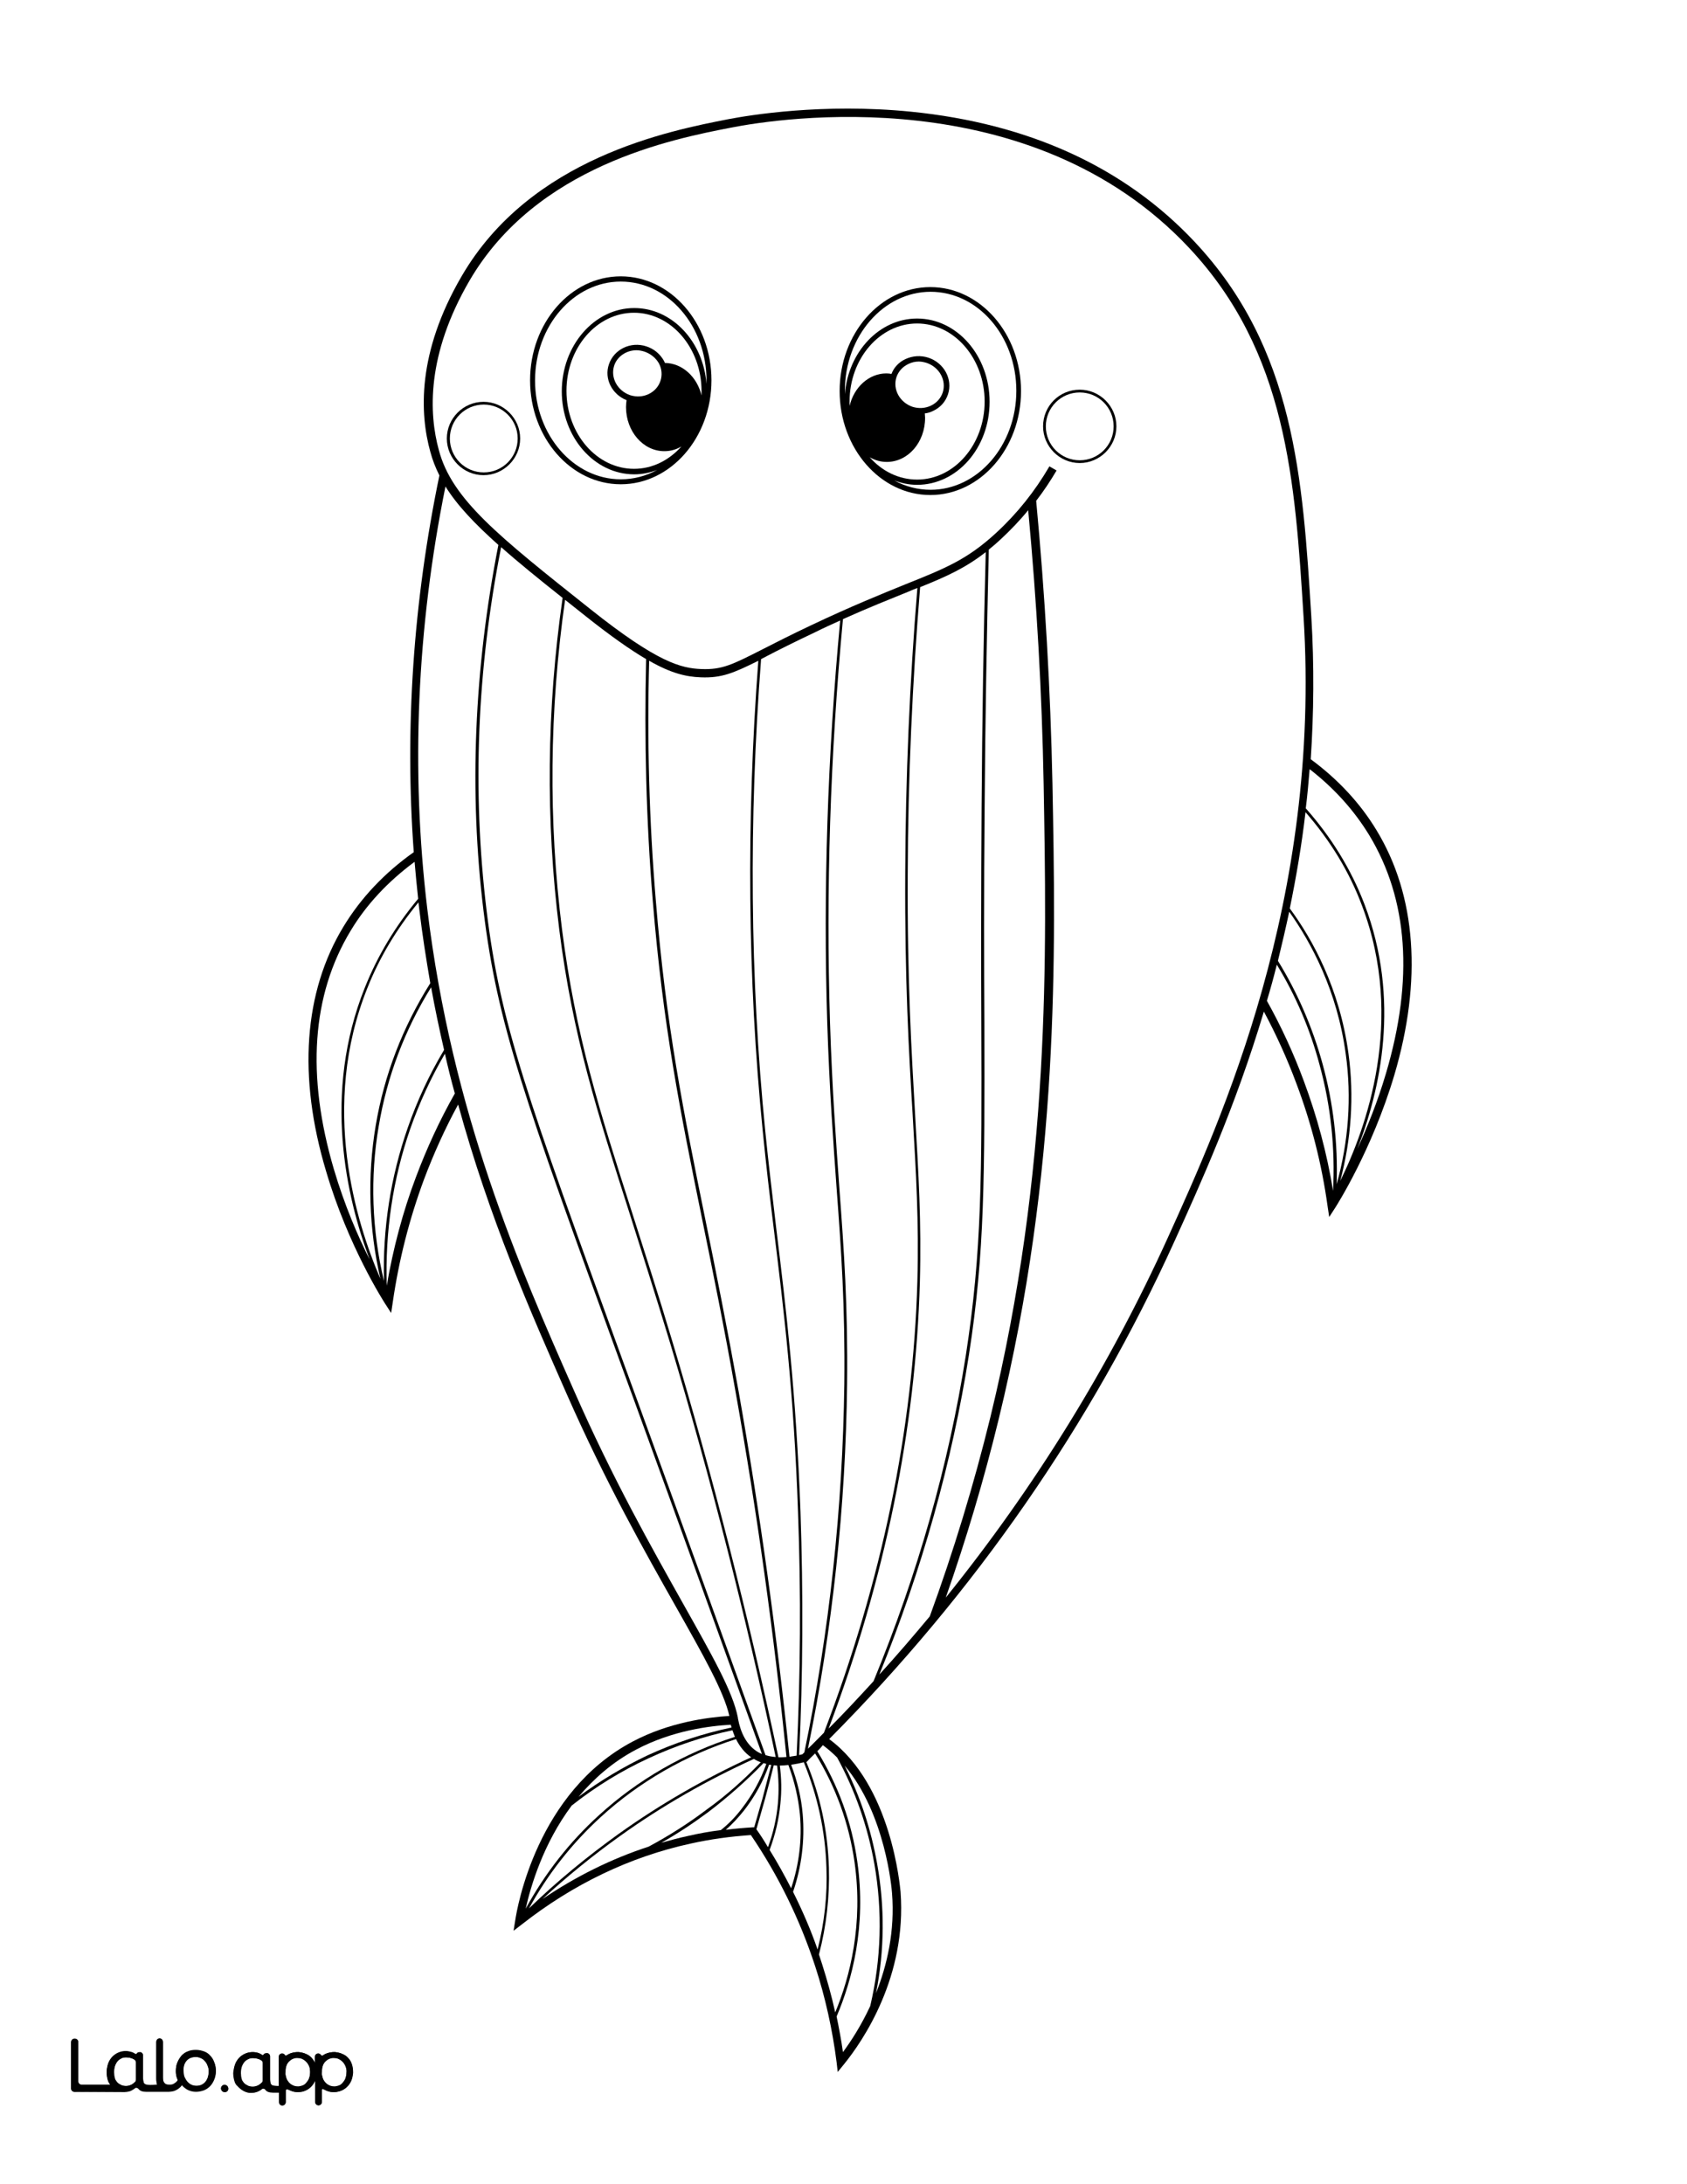 <?xml version="1.0" encoding="utf-8"?>
<!-- Generator: Adobe Illustrator 26.1.0, SVG Export Plug-In . SVG Version: 6.00 Build 0)  -->
<svg version="1.1"  id="Layer_1" data-name="Layer 1" xmlns="http://www.w3.org/2000/svg" xmlns:xlink="http://www.w3.org/1999/xlink" x="0px" y="0px"
	 viewBox="0 0 612 792" style="enable-background:new 0 0 612 792;" xml:space="preserve">
<rect x="0" y="0" width="612" height="792" fill="#808080" stroke="none"/>
<style type="text/css">
	.st0{fill:#FFFFFF;}
	.st1{fill:#010101;}
</style>
<g id="Black">
	<rect x="12.1" y="13" width="591.7" height="769.9"/>
</g>
<g id="Color">
	<path class="st0" d="M117.8,754.8c0.4,0.5,0.8,0.9,1.4,1.2c0.5,0.3,1.2,0.5,1.8,0.5c0.6,0.1,1.3-0.1,1.9-0.3s1-0.5,1.4-1
		s0.8-1,1-1.6c0.3-0.7,0.4-1.4,0.4-2.1c0.1-0.7,0-1.3-0.2-2c-0.2-0.6-0.5-1.2-0.9-1.7s-0.8-0.9-1.4-1.2c-0.2-0.1-0.4-0.2-0.6-0.3
		c-0.4-0.1-0.7-0.2-1.1-0.2c-0.8,0-1.5,0.1-2.1,0.3c-0.5,0.2-0.9,0.5-1.3,0.9c-0.8,0.9-1.3,2.1-1.4,3.6c0,0.7,0,1.4,0.2,2
		C117.1,753.7,117.4,754.3,117.8,754.8z"/>
	<path class="st0" d="M0,792h612V0H0V792z M124.6,336c6.3-10.4,14.9-19.5,25.5-27c-3.3-44.9-0.2-90.8,9.3-136.6
		c-1.4-2.8-2.5-5.6-3.3-8.6c-3.8-13.7-4.9-35.8,11.4-63.7c25-42.9,75.3-52.7,96.8-56.9c7.4-1.4,34.1-5.9,66.2-2.7
		c42.9,4.3,77.5,20.2,102.8,47.1c36.4,38.7,39.3,85.9,42.4,135.8c1.1,18,0.9,35.4-0.2,51.9c9.9,7.3,18,16,23.9,25.8
		c14.4,23.7,16.6,54.4,6.4,88.8c-8.1,27.2-20.9,47.2-21.4,48l-2.2,3.4l-0.6-4c-2.1-15.2-5.9-30.1-11.3-44.4
		c-3.3-8.9-7.3-17.7-11.8-26.1c-10.4,34.8-23.2,62.9-32.3,83c-30.3,66.8-72.5,127.6-125.4,180.8c22.7,16.7,25.7,53.7,25.9,55.4
		c2.3,30.7-13.6,54-20.6,62.6l-2.2,2.7l-0.4-3.5c-1.5-11.8-4.1-23.6-7.8-34.9c-5.5-16.8-13.3-32.8-23.3-47.5
		c-7.4,0.5-14.7,1.5-21.9,3.1c-22,4.8-42.6,14.7-61.2,29.3l-3,2.3l0.6-3.7c0.7-4.7,7.9-46.6,42.6-64.9c13.2-7,27.2-8.8,35.1-9.3
		c-2.1-9-9.4-21.9-19.4-39.6c-11.3-20-25.4-44.9-39.6-77.1c-13-29.5-28.1-63.7-39.4-105c-4.8,8.8-8.9,17.9-12.4,27.2
		c-5.3,14.3-9.1,29.2-11.3,44.4l-0.6,4l-2.2-3.4c-0.5-0.8-13.4-20.8-21.4-48C108,390.4,110.2,359.7,124.6,336z M85.2,748.7
		c0.3-0.9,0.8-1.7,1.4-2.4c1.3-1.4,3.1-2.2,5-2.2c0.8,0,1.6,0.2,2.3,0.4c0.4,0.2,0.8,0.3,1.1,0.6c0.2,0.1,0.5,0.1,0.6-0.1l0,0
		c0.3-0.6,1.3-0.5,1.4-0.5l0,0c0.5,0.1,0.9,0.6,0.9,1.1v7.9c0,0.7,0,1.8,0.4,2.3c0.1,0.1,0.1,0.1,0.2,0.2c0.4,0.4,1.6,0.4,2.6,0.4
		v-10.6c0-0.7,0.6-1.2,1.2-1.2l0,0c0.4,0,0.8,0.2,1,0.6c0.1,0.2,0.4,0.3,0.6,0.1c0.5-0.3,1-0.6,1.6-0.8c0.4-0.1,0.7-0.2,1.1-0.3
		c0,0,0,0,0.1,0c0.5-0.1,1.1-0.1,1.6-0.1c0.9,0.1,1.8,0.3,2.7,0.7c0.8,0.4,1.5,0.9,2.1,1.5c0.4,0.5,0.8,1.1,1.1,1.7v-2.2
		c0-0.7,0.6-1.2,1.2-1.2l0,0c0.4,0,0.8,0.2,1,0.6c0.2,0.2,0.5,0.3,0.7,0.1c0.5-0.3,1-0.6,1.6-0.8c0.4-0.1,0.7-0.2,1.1-0.3
		c0,0,0,0,0.1,0c0.5-0.1,1.1-0.1,1.6-0.1c0.9,0.1,1.8,0.3,2.7,0.7c0.8,0.4,1.5,0.9,2.1,1.5c0.6,0.7,1.1,1.5,1.3,2.3
		c0.3,0.9,0.4,1.9,0.4,3c-0.1,1.1-0.3,2.1-0.7,3c-0.7,1.7-2.1,3-3.9,3.6c-0.9,0.3-1.8,0.4-2.8,0.4c-0.9,0-1.8-0.3-2.6-0.7l-0.8-0.4
		c-0.2-0.1-0.5,0.1-0.5,0.3v4.4c0,0.7-0.6,1.2-1.2,1.2l0,0c-0.7,0-1.2-0.6-1.2-1.2v-7.6c0-0.1-0.1-0.1-0.1,0
		c-0.4,0.8-1.6,2.8-3.8,3.6c-1.2,0.4-2.3,0.4-2.8,0.4c-0.9,0-1.8-0.3-2.6-0.7l-0.7-0.3c-0.3-0.1-0.7,0.1-0.7,0.4v4.3
		c0,0.7-0.6,1.2-1.2,1.2l0,0c-0.7,0-1.2-0.6-1.2-1.2v-3.5H99c-1.3,0-2.3-0.3-2.8-1.1c-0.2-0.3-0.8-0.5-1.2-0.2
		c-0.2,0.1-0.3,0.2-0.4,0.3s-0.3,0.2-0.5,0.3c-0.4,0.2-0.9,0.4-1.4,0.6c-0.5,0.1-1,0.2-1.5,0.2c-0.3,0-0.5,0-0.6,0
		c-2.4-0.2-4-2-4.4-2.4c-0.1-0.1-0.1-0.2-0.2-0.2l0,0c-0.1-0.1-0.2-0.2-0.3-0.3c0-0.1-0.1-0.1-0.1-0.2c0,0,0-0.1-0.1-0.1
		c-0.2-0.3-0.3-0.6-0.4-0.9c-0.3-0.9-0.5-2-0.5-3.1C84.7,750.7,84.9,749.6,85.2,748.7z M81.7,756c0.5,0.1,1,0.5,1.1,1.1
		c0.2,0.9-0.6,1.7-1.5,1.5c-0.6-0.1-1-0.5-1.1-1.1C80.1,756.6,80.8,755.8,81.7,756z M25.8,740.4c0-0.7,0.6-1.2,1.2-1.2h0.2
		c0.7,0,1.2,0.6,1.2,1.2v14.3c0,0.7,0.6,1.2,1.2,1.2h10.5c-0.4-0.4-0.7-0.9-0.9-1.5c-0.3-0.9-0.5-2-0.5-3.1c0-1,0.2-2,0.5-3
		c0.3-0.9,0.8-1.7,1.4-2.4c1.3-1.4,3.1-2.2,5-2.2c0.8,0,1.6,0.2,2.3,0.4c0.4,0.2,0.8,0.3,1.1,0.6c0.2,0.1,0.5,0.1,0.6-0.1l0,0
		c0.3-0.6,1.3-0.5,1.4-0.5c0.5,0.1,0.9,0.6,0.9,1.1v7.9c0,0.7,0,1.8,0.4,2.3c0.1,0.1,0.1,0.1,0.2,0.2c0.7,0.6,3.3,0.4,4.2,0.3
		c0.1,0,0.2,0,0.4,0c0-0.1,0-0.1-0.1-0.1c-0.2-0.6-0.3-1.3-0.3-2.2v-13.3c0-0.7,0.6-1.2,1.2-1.2l0,0c0.7,0,1.2,0.6,1.2,1.2v13
		c0,1,0.2,1.6,0.6,2c0.4,0.5,1,0.6,1.8,0.6c0.3,0,0.7,0,1-0.1c0.9-0.3,1.8-1.1,2-1.6c0,0-0.2-0.5-0.3-0.8c-0.3-0.9-0.4-1.5-0.4-2.6
		c0-1.2,0.2-2.2,0.6-3.1c0.4-0.9,0.9-1.7,1.5-2.4c0.7-0.7,1.4-1.2,2.3-1.5c0.9-0.4,1.9-0.5,2.9-0.5s1.9,0.2,2.8,0.5s1.7,0.8,2.3,1.5
		c0.7,0.7,1.2,1.5,1.5,2.4c0.4,0.9,0.6,2,0.6,3.1s-0.2,2.2-0.6,3.1c-0.7,1.8-2,3.2-3.8,3.9c-0.9,0.4-1.9,0.5-2.8,0.5
		c-1,0-1.9-0.2-2.8-0.6c-0.7-0.3-1.9-1.2-2.3-1.8c-0.6,1-2.2,2-3.2,2.2c-0.5,0.1-1.1,0.2-1.6,0.2H53c-1.3,0-2.3-0.3-2.8-1.1
		c-0.2-0.3-0.8-0.5-1.2-0.2c-0.2,0.1-0.3,0.2-0.4,0.3c-0.1,0.1-0.3,0.2-0.5,0.3c-0.4,0.2-0.9,0.4-1.4,0.6c-0.5,0.1-1,0.2-1.5,0.2
		L27,758.5c-0.7,0-1.2-0.6-1.2-1.2V740.4z"/>
	<path class="st0" d="M104.6,754.8c0.4,0.5,0.8,0.9,1.4,1.2c0.5,0.3,1.2,0.5,1.8,0.5c0.6,0.1,1.3-0.1,1.9-0.3s1-0.5,1.4-1
		s0.8-1,1-1.6c0.3-0.7,0.4-1.4,0.4-2.1c0-0.7-0.1-1.3-0.2-2c-0.2-0.6-0.5-1.2-0.9-1.7s-0.8-0.9-1.4-1.2c-0.2-0.1-0.4-0.2-0.6-0.3
		c-0.4-0.1-0.7-0.2-1.1-0.2c-0.8,0-1.5,0.1-2.1,0.3c-0.5,0.2-0.9,0.5-1.3,0.9c-0.8,0.9-1.3,2.1-1.4,3.6c0,0.7,0,1.4,0.2,2
		C103.9,753.7,104.2,754.3,104.6,754.8z"/>
	<path class="st0" d="M42.5,755c0.4,0.5,0.9,0.7,1.4,1c0.6,0.3,1.3,0.4,1.9,0.4c0.7,0,1.3-0.2,2-0.5c0.5-0.3,0.9-0.6,1.3-1
		c0.2-0.2,0.3-0.5,0.3-0.8l0,0v-6.3c0-0.4-0.2-0.8-0.6-1c-0.4-0.2-0.7-0.4-1.1-0.5c-0.6-0.2-1.3-0.3-1.9-0.3c-0.6,0-1.3,0.1-1.8,0.4
		c-0.6,0.3-1,0.6-1.4,1.1s-0.7,1.1-0.9,1.7c-0.2,0.7-0.3,1.4-0.3,2.2c0,0.7,0.1,1.5,0.3,2.2C41.8,754.1,42.1,754.5,42.5,755z"/>
	<path class="st0" d="M88.5,755.3c0.4,0.5,0.9,0.7,1.4,1c0.6,0.3,1.3,0.4,1.9,0.4c0.7,0,1.3-0.2,2-0.5c0.5-0.3,0.9-0.6,1.3-1
		c0.2-0.2,0.3-0.5,0.3-0.8v-6.3c0-0.4-0.2-0.8-0.6-1s-0.7-0.4-1.1-0.5c-0.6-0.2-1.3-0.3-1.9-0.3s-1.3,0.1-1.8,0.4
		c-0.6,0.3-1,0.6-1.4,1.1s-0.7,1.1-0.9,1.7c-0.2,0.7-0.3,1.4-0.3,2.2c0,0.7,0.1,1.5,0.3,2.2C87.8,754.4,88.1,754.8,88.5,755.3z"/>
	<path class="st0" d="M67.8,754.8c0.4,0.5,0.9,0.9,1.5,1.2s1.2,0.4,1.9,0.4c0.7,0,1.3-0.1,1.9-0.4c0.6-0.2,1-0.6,1.4-1.1
		s0.7-1.1,0.9-1.7c0.2-0.7,0.3-1.4,0.3-2.1c0-0.7-0.1-1.4-0.4-2c-0.2-0.6-0.5-1.2-1-1.7c-0.4-0.5-0.9-0.9-1.5-1.1
		c-0.6-0.3-1.2-0.4-1.8-0.4c-1.5,0-2.6,0.5-3.4,1.4c-0.8,1-1.2,2.2-1.2,3.8c0,0.7,0.1,1.4,0.3,2.1C67,753.7,67.4,754.3,67.8,754.8z"
		/>
	<path class="st1" d="M27,758.5l18.2,0.1c0.5,0,1-0.1,1.5-0.2c0.5-0.1,1-0.3,1.4-0.6c0.2-0.1,0.3-0.2,0.5-0.3
		c0.1-0.1,0.3-0.2,0.4-0.3c0.3-0.3,0.9-0.1,1.2,0.2c0.6,0.8,1.5,1.1,2.8,1.1h8.2c0.5,0,1.1-0.1,1.6-0.2c1-0.2,2.6-1.2,3.2-2.2
		c0.4,0.6,1.6,1.5,2.3,1.8c0.9,0.4,1.8,0.6,2.8,0.6s1.9-0.2,2.8-0.5c1.8-0.7,3.1-2.1,3.8-3.9c0.4-0.9,0.6-2,0.6-3.1
		c0-1.2-0.2-2.2-0.6-3.1c-0.3-0.9-0.9-1.7-1.5-2.4c-0.7-0.7-1.4-1.2-2.3-1.5c-0.9-0.4-1.8-0.5-2.8-0.5s-1.9,0.2-2.9,0.5
		c-0.9,0.3-1.6,0.8-2.3,1.5c-0.6,0.6-1.1,1.4-1.5,2.4c-0.4,0.9-0.6,2-0.6,3.1s0.1,1.7,0.4,2.6c0.1,0.2,0.3,0.7,0.3,0.8
		c-0.2,0.6-1.1,1.4-2,1.6c-0.3,0.1-0.7,0.1-1,0.1c-0.7,0-1.4-0.1-1.8-0.6c-0.4-0.5-0.6-1-0.6-2v-13c0-0.7-0.6-1.2-1.2-1.2l0,0
		c-0.7,0-1.2,0.6-1.2,1.2v13.3c0,0.9,0.1,1.6,0.3,2.2c0,0.1,0,0.1,0.1,0.1c-0.1,0-0.2,0-0.4,0c-1,0.1-3.5,0.3-4.2-0.3
		c-0.1-0.1-0.1-0.1-0.2-0.2c-0.4-0.5-0.4-1.7-0.4-2.3v-7.9c0-0.5-0.4-1-0.9-1.1c-0.1,0-1-0.1-1.4,0.5l0,0c-0.1,0.2-0.4,0.3-0.6,0.1
		c-0.4-0.2-0.7-0.4-1.1-0.6c-0.7-0.3-1.4-0.4-2.3-0.4c-1.9,0-3.7,0.8-5,2.2c-0.6,0.7-1.1,1.5-1.4,2.4c-0.3,1-0.5,2-0.5,3
		c0,1.1,0.2,2.2,0.5,3.1c0.2,0.5,0.5,1,0.9,1.5H29.6c-0.7,0-1.2-0.6-1.2-1.2v-14.3c0-0.7-0.6-1.2-1.2-1.2H27c-0.7,0-1.2,0.6-1.2,1.2
		v16.8C25.8,757.9,26.3,758.5,27,758.5z M67.7,747.2c0.8-1,2-1.4,3.4-1.4c0.6,0,1.3,0.2,1.8,0.4c0.6,0.3,1.1,0.7,1.5,1.1
		c0.4,0.5,0.8,1.1,1,1.7c0.2,0.7,0.4,1.3,0.4,2s-0.1,1.4-0.3,2.1c-0.2,0.6-0.5,1.2-0.9,1.7s-0.9,0.8-1.4,1.1
		c-0.6,0.3-1.3,0.4-1.9,0.4s-1.3-0.1-1.9-0.4c-0.6-0.3-1.1-0.7-1.5-1.2s-0.7-1.1-1-1.7c-0.2-0.7-0.3-1.4-0.3-2.1
		C66.5,749.4,66.9,748.1,67.7,747.2z M41.6,749.2c0.2-0.6,0.5-1.2,0.9-1.7s0.9-0.8,1.4-1.1c0.6-0.3,1.2-0.4,1.8-0.4s1.3,0.1,1.9,0.3
		c0.4,0.1,0.8,0.3,1.1,0.5s0.6,0.6,0.6,1v6.3l0,0c0,0.3-0.1,0.6-0.3,0.8c-0.4,0.4-0.8,0.7-1.3,1c-0.6,0.3-1.3,0.5-2,0.5
		s-1.4-0.1-1.9-0.4c-0.5-0.3-1-0.5-1.4-1s-0.7-0.9-0.9-1.5c-0.2-0.7-0.3-1.4-0.3-2.2C41.3,750.6,41.4,749.9,41.6,749.2z"/>
	<path class="st1" d="M85.7,755.6C85.7,755.6,85.7,755.7,85.7,755.6c0.1,0.2,0.2,0.2,0.2,0.3c0.1,0.1,0.2,0.2,0.3,0.3l0,0
		c0,0,0.1,0.1,0.2,0.2c0.3,0.4,1.9,2.2,4.4,2.4c0.1,0,0.3,0,0.6,0c0.5,0,1-0.1,1.5-0.2c0.5-0.1,1-0.3,1.4-0.6
		c0.2-0.1,0.3-0.2,0.5-0.3c0.1-0.1,0.3-0.2,0.4-0.3c0.3-0.3,0.9-0.1,1.2,0.2c0.6,0.8,1.5,1.1,2.8,1.1h2.1v3.5c0,0.7,0.6,1.2,1.2,1.2
		l0,0c0.7,0,1.2-0.6,1.2-1.2V758c0-0.3,0.4-0.6,0.7-0.4l0.7,0.3c0.8,0.4,1.7,0.6,2.6,0.7c0.4,0,1.6,0.1,2.8-0.4
		c2.3-0.8,3.4-2.7,3.8-3.6c0-0.1,0.1,0,0.1,0v7.6c0,0.7,0.6,1.2,1.2,1.2l0,0c0.7,0,1.2-0.6,1.2-1.2v-4.4c0-0.3,0.3-0.5,0.5-0.3
		l0.8,0.4c0.8,0.4,1.7,0.6,2.6,0.7c0.9,0.1,1.9-0.1,2.8-0.4c1.7-0.6,3.1-1.9,3.9-3.6c0.4-0.9,0.6-1.9,0.7-3c0-1.1-0.1-2.1-0.4-3
		s-0.7-1.7-1.3-2.3c-0.6-0.7-1.3-1.2-2.1-1.5c-0.8-0.4-1.8-0.6-2.7-0.7c-0.5,0-1.1,0-1.6,0.1c0,0,0,0-0.1,0
		c-0.4,0.1-0.8,0.2-1.1,0.3c-0.6,0.2-1.1,0.4-1.6,0.8c-0.2,0.2-0.5,0.1-0.7-0.1c-0.2-0.3-0.6-0.6-1-0.6l0,0c-0.7,0-1.2,0.6-1.2,1.2
		v2.2c-0.3-0.6-0.7-1.2-1.1-1.7c-0.6-0.7-1.3-1.2-2.1-1.5c-0.8-0.4-1.8-0.6-2.7-0.7c-0.5,0-1.1,0-1.6,0.1c0,0,0,0-0.1,0
		c-0.4,0.1-0.8,0.2-1.1,0.3c-0.6,0.2-1.1,0.5-1.6,0.8c-0.2,0.1-0.4,0.1-0.6-0.1c-0.2-0.4-0.6-0.6-1-0.6l0,0c-0.7,0-1.2,0.6-1.2,1.2
		v10.6c-1,0-2.2,0-2.6-0.4c-0.1-0.1-0.1-0.1-0.2-0.2c-0.4-0.5-0.4-1.7-0.4-2.3v-7.9c0-0.5-0.4-1-0.9-1.1l0,0c-0.1,0-1-0.1-1.4,0.5
		l0,0c-0.1,0.2-0.4,0.3-0.6,0.1c-0.4-0.2-0.7-0.4-1.1-0.6c-0.7-0.3-1.4-0.4-2.3-0.4c-1.9,0-3.7,0.8-5,2.2c-0.6,0.7-1.1,1.5-1.4,2.4
		c-0.3,1-0.5,2-0.5,3c0,1.1,0.2,2.2,0.5,3.1C85.4,755.1,85.5,755.3,85.7,755.6z M118.1,747.5c0.4-0.4,0.8-0.7,1.3-0.9
		c0.6-0.3,1.3-0.4,2.1-0.3c0.4,0,0.8,0.1,1.1,0.2c0.2,0.1,0.4,0.2,0.6,0.3c0.5,0.3,1,0.7,1.4,1.2s0.7,1.1,0.9,1.7
		c0.2,0.6,0.3,1.3,0.2,2c0,0.7-0.2,1.4-0.4,2.1c-0.2,0.6-0.5,1.1-1,1.6c-0.4,0.4-0.9,0.8-1.4,1c-0.6,0.2-1.3,0.3-1.9,0.3
		s-1.2-0.2-1.8-0.5c-0.5-0.3-1-0.7-1.4-1.2s-0.7-1.1-0.8-1.7c-0.2-0.7-0.3-1.3-0.2-2C116.8,749.5,117.2,748.3,118.1,747.5z
		 M104.9,747.5c0.4-0.4,0.8-0.7,1.3-0.9c0.6-0.3,1.3-0.4,2.1-0.3c0.4,0,0.8,0.1,1.1,0.2c0.2,0.1,0.4,0.2,0.6,0.3
		c0.5,0.3,1,0.7,1.4,1.2s0.7,1.1,0.9,1.7c0.2,0.6,0.3,1.3,0.2,2c0,0.7-0.2,1.4-0.4,2.1c-0.2,0.6-0.5,1.1-1,1.6
		c-0.4,0.4-0.9,0.8-1.4,1c-0.6,0.2-1.3,0.3-1.9,0.3s-1.2-0.2-1.8-0.5c-0.5-0.3-1-0.7-1.4-1.2s-0.7-1.1-0.8-1.7
		c-0.2-0.7-0.3-1.3-0.2-2C103.6,749.5,104,748.3,104.9,747.5z M87.6,749.4c0.2-0.6,0.5-1.2,0.9-1.7s0.9-0.8,1.4-1.1
		c0.6-0.3,1.2-0.4,1.8-0.4c0.6,0,1.3,0.1,1.9,0.3c0.4,0.1,0.8,0.3,1.1,0.5c0.3,0.2,0.6,0.6,0.6,1v6.3c0,0.3-0.1,0.6-0.3,0.8
		c-0.4,0.4-0.8,0.7-1.3,1c-0.6,0.3-1.3,0.5-2,0.5s-1.4-0.1-1.9-0.4c-0.5-0.3-1-0.5-1.4-1s-0.7-0.9-0.9-1.5c-0.2-0.7-0.3-1.4-0.3-2.2
		C87.2,750.8,87.4,750.1,87.6,749.4z"/>
	<path class="st1" d="M81.3,758.6c0.9,0.1,1.7-0.6,1.5-1.5c-0.1-0.6-0.5-1-1.1-1.1c-0.9-0.1-1.7,0.6-1.5,1.5
		C80.3,758,80.8,758.5,81.3,758.6z"/>
	<path class="st0" d="M279.8,640c-0.3,0-0.5-0.1-0.8-0.1c-2.1,6-5.2,11.6-9.1,16.6c-2,2.5-4.2,4.9-6.6,7c3.2-0.4,6.4-0.7,9.7-0.9
		h0.6c1-3.5,2-7,3-10.4C277.7,648.1,278.7,644,279.8,640z"/>
	<path class="st0" d="M310,675.2c-2-14-6.8-27.3-14.3-39.4c-0.9,0.9-1.9,1.8-2.8,2.8l-0.3,0.3h-0.1c5.1,12.2,7.8,25.1,8.2,38.3
		c0.3,10.6-0.9,21.2-3.6,31.5c0.4,1.2,0.8,2.5,1.2,3.7c1.8,5.7,3.4,11.4,4.7,17.3C308.4,716.7,313.2,697.7,310,675.2z"/>
	<path class="st0" d="M290.2,658c-0.6-6.1-2-12.2-4.2-18c-1,0.1-2,0.2-2.9,0.2c-0.1,0-0.1,0-0.2,0c0.6,4.6,0.7,9.2,0.2,13.8
		c-0.5,5.7-1.9,11.4-3.9,16.8c2.8,4.5,5.4,9.2,7.8,13.9C289.9,676.1,291,666.9,290.2,658z"/>
	<path class="st0" d="M281.9,640.2c-0.4,0-0.8-0.1-1.2-0.1c-1,4.1-2.1,8.2-3.2,12.3c-1,3.6-2.1,7.3-3.1,10.9
		c1.5,2.1,2.9,4.3,4.2,6.5c1.9-5.1,3.1-10.4,3.6-15.8C282.6,649.4,282.5,644.8,281.9,640.2z"/>
	<path class="st0" d="M317.8,722.7c4-10.1,6.9-22.4,5.8-36.3c-0.1-1.5-2.4-28.7-17.2-46.2c5.7,11.2,9.6,23.2,11.8,35.6
		C321,691.4,320.9,707.2,317.8,722.7z"/>
	<path class="st0" d="M276,639c-0.9-0.3-1.7-0.7-2.5-1.2c-17,7.7-33.4,17.1-48.5,27.9c-9.8,7-19.3,14.7-28.2,22.9
		c12.1-8.2,25-14.6,38.5-19c7.3-3.9,14.4-8.4,21-13.4C263.3,651.2,269.9,645.3,276,639z"/>
	<path class="st0" d="M272.5,637.2L272.5,637.2c-2.3-1.6-4.1-3.8-5.5-6.6c-18.2,5.8-35.1,15.5-49.1,28.3
		c-10.4,9.5-19.2,20.7-26,33.1c10.1-9.8,21.1-18.8,32.5-27C239.5,654.2,255.7,644.9,272.5,637.2z"/>
	<path class="st0" d="M299.8,677.1c-0.4-13.1-3.2-25.9-8.2-38.1c-1.6,0.4-3.1,0.7-4.6,0.9c2.2,5.8,3.7,11.9,4.2,18
		c0.8,9.4-0.4,19-3.5,28.1c3.4,6.8,6.4,13.7,8.9,20.9C299.1,697.1,300.2,687.1,299.8,677.1z"/>
	<path class="st0" d="M296.5,635c7.6,12.4,12.5,25.8,14.5,40c3.4,23.6-2,43.3-7.5,56.2c0.9,4.3,1.7,8.6,2.3,12.9
		c2.9-3.9,6.6-9.6,9.9-16.7c4-17,4.5-34.3,1.5-51.5c-2.4-13.5-6.9-26.5-13.5-38.6c-1.6-1.6-3.3-3.1-5.2-4.5
		C297.9,633.6,297.2,634.3,296.5,635z"/>
	<path class="st0" d="M217.3,658.2c14-12.8,31-22.6,49.3-28.4c-0.3-0.8-0.6-1.6-0.9-2.4c-10.4,2.2-20.6,5.6-30.3,10.1
		c-10,4.6-19.4,10.4-28,17.2c-10.4,13.9-14.9,29.4-16.7,37.4C197.7,679.3,206.6,667.9,217.3,658.2z"/>
	<path class="st0" d="M269.1,655.8c3.8-4.9,6.8-10.3,8.9-16.2c-0.3-0.1-0.6-0.2-1-0.3c-6.2,6.4-13,12.4-20.1,17.8
		c-5.4,4-11.1,7.8-17,11.1c3.2-0.9,6.5-1.8,9.8-2.5c3.9-0.9,7.8-1.6,11.8-2.1C264.4,661.3,266.9,658.7,269.1,655.8z"/>
	<path class="st0" d="M265.4,626.4c-0.1-0.3-0.2-0.7-0.3-1c-7.5,0.4-21.3,2.1-34.3,9c-8.6,4.5-15.4,10.6-20.9,17.1
		c7.8-5.8,16.2-10.8,25-15C244.7,632,254.9,628.6,265.4,626.4z"/>
	<path class="st0" d="M134.1,456.7c-8.4-22.3-17.2-60.2-1.7-98.7c4.6-11.5,11.1-22.3,19.3-32.1c-0.5-4.4-0.9-8.9-1.3-13.4
		c-9.6,7.1-17.5,15.5-23.2,25c-14.1,23.3-16.1,52.4-6.1,86.4C125,437.1,129.9,448.4,134.1,456.7z"/>
	<path class="st0" d="M136.3,408.1c3.1-18.4,9.8-35.7,19.8-51.6c-1.5-8.7-2.9-17.6-4-26.8c-0.1-0.8-0.2-1.7-0.3-2.5
		c-7.8,9.5-14.1,19.9-18.5,31c-17.3,43-4.1,85.2,4.7,105.5C133.8,445.6,133.2,426.5,136.3,408.1z"/>
	<path class="st0" d="M161.1,380.7c-1.7-7.4-3.3-14.9-4.7-22.7c-9.6,15.5-16,32.4-19,50.3c-3.2,18.5-2.5,37.9,1.9,56.2
		c-0.5-19.1,2.4-37.7,8.6-55.5C151.3,399.2,155.7,389.7,161.1,380.7z"/>
	<path class="st0" d="M148.8,409.4c-6.3,18.2-9.1,37.2-8.5,56.8c2.3-13.4,5.8-26.7,10.6-39.4c3.9-10.4,8.6-20.6,14.1-30.3
		c-1.3-4.7-2.5-9.5-3.6-14.4C156.3,390.8,152.1,400,148.8,409.4z"/>
	<path class="st0" d="M492.4,416.6c3.5-7.6,7.3-16.9,10.4-27.4c10.1-34.1,8-63.1-6.1-86.4c-5.5-9-12.7-17-21.6-23.9
		c-0.4,4.8-0.8,9.5-1.4,14.2c9.3,10.5,16.5,22.2,21.3,34.8C508.2,362.5,500.7,395.5,492.4,416.6z"/>
	<path class="st0" d="M489.2,382.1c2.1,15.3,1,31.1-3,46.1c9.3-18.8,23.7-58.2,7.9-99.8c-4.6-12.3-11.5-23.6-20.5-33.9
		c-1.4,12.1-3.4,23.7-5.7,34.9C476.1,340.5,486,358.4,489.2,382.1z"/>
	<path class="st0" d="M463.2,349.8c-1.1,4.4-2.3,8.8-3.6,13.1c5.2,9.3,9.7,19.1,13.4,29.1c4.8,12.9,8.4,26.2,10.6,39.8
		c0.8-15.5-0.8-30.8-4.9-45.7C475.3,373.3,470.1,361.1,463.2,349.8z"/>
	<path class="st0" d="M488.2,382.2c-3.1-23-12.6-40.5-20.5-51.6c-1.3,6.1-2.7,12-4.1,17.8c7.2,11.7,12.6,24.3,16.2,37.4
		c3.9,14.2,5.6,28.8,5.1,43.6C489.2,414.1,490.4,397.9,488.2,382.2z"/>
	<path class="st0" d="M254.2,245.6c-5.4-0.2-10.8-1.5-18.7-6c-0.8,28.8,0,58,2.4,86.8c3.7,45.5,10,76.5,18,115.9
		c3.7,18.1,7.8,38.6,12.1,62.5c7.6,43.1,13.8,87.6,18.4,132.2c0.9-0.1,1.7-0.3,2.6-0.4c1.4-29.2,1.6-58.9,0.5-88.3
		c-1.5-43.4-5.2-73.6-8.8-102.8c-1.5-12-2.8-23.3-4-35.4c-5.5-55-6-112.4-1.6-170.5C266,244.1,261.8,245.9,254.2,245.6z"/>
	<path class="st0" d="M356,371c-0.1-20.8-0.1-46.8,0.1-78.5c0.2-30.8,0.7-61.9,1.5-92.3c-7.3,5.7-14.1,8.8-23.8,12.7
		c-2.8,34.2-4.4,69.2-4.5,104c-0.2,38.7,1.4,64.8,2.7,87.7c1.2,20.7,2.3,38.6,1.7,60.3c-1.5,53.2-12.6,107.6-33.1,161.9
		c5.6-5.6,11-11.4,16.3-17.2c16-38.9,27.3-78.6,33.5-118.3C356.2,453.9,356.2,426.2,356,371z"/>
	<path class="st0" d="M332.7,115.5c14.5,0,26.3,13.5,26.3,30.2s-11.8,30.1-26.3,30.1c-2.9,0-5.7-0.6-8.3-1.6c4,2.2,8.5,3.4,13.2,3.4
		c17.1,0,31.1-16.1,31.1-35.9s-13.9-35.9-31.1-35.9c-17.1,0-31.1,16.1-31.1,35.9c0,0.4,0,0.8,0,1.2
		C307.7,127.6,319,115.5,332.7,115.5z"/>
	<path class="st0" d="M212.3,223.3c-2.5-2-5-4-7.3-5.8c-5.7,40-6.1,80.2-1.1,119.6c4.9,38.4,13.5,65.5,25.5,102.9
		c4.3,13.6,9.3,28.9,14.6,46.7c14.6,48.6,27.5,99.3,38.4,150.5c0.9,0,1.9,0,2.9-0.1c-4.5-44.6-10.7-89-18.4-132.1
		c-4.2-23.9-8.4-44.4-12.1-62.5c-8-39.3-14.3-70.4-18-116c-2.4-29.1-3.1-58.5-2.4-87.5C228.8,235.7,221.6,230.7,212.3,223.3z"/>
	<path class="st0" d="M278.2,237.9c-0.7,0.4-1.4,0.7-2.1,1.1c-4.5,58.3-4,115.8,1.5,171c1.2,12,2.6,23.4,4,35.4
		c3.6,29.3,7.2,59.5,8.8,102.9c1,29.4,0.9,59-0.5,88.1c0.4-0.1,0.8-0.2,1.2-0.3c0.2-0.2,0.4-0.4,0.7-0.7
		c9.1-43.8,13.9-88.7,14.5-133.6c0.3-28.3-1.1-48.1-2.8-70.9c-1.2-16.7-2.6-35.6-3.4-60.2c-1.5-47.7,0.1-96.7,4.7-145.7
		c-2.9,1.3-6,2.7-9.2,4.3C288.2,232.8,282.6,235.6,278.2,237.9z"/>
	<path class="st0" d="M225.2,173.8c4.7,0,9.2-1.2,13.2-3.4c-2.6,1-5.4,1.6-8.3,1.6c-14.5,0-26.3-13.5-26.3-30.1s11.8-30.2,26.3-30.2
		c13.7,0,25,12.1,26.2,27.5c0-0.4,0-0.8,0-1.2c0-19.8-13.9-35.9-31.1-35.9c-17.1,0-31.1,16.1-31.1,35.9
		C194.1,157.7,208.1,173.8,225.2,173.8z"/>
	<path class="st0" d="M214.2,220.9c24.5,19.5,33,21.4,40.2,21.7c7.6,0.3,11.3-1.6,22.5-7.3c4.5-2.3,10-5.1,17.4-8.6
		c14.8-7,25.5-11.3,34.1-14.8c14.5-5.8,22.5-9,33-18.7c7.5-6.9,14-15,19.3-24.1l2.6,1.5c-2.3,3.9-4.7,7.5-7.4,11
		c3.2,34.1,5.2,68.6,5.9,102.5c1.2,62.3,2.6,139.9-19.5,230.5c-5.3,21.8-11.8,43.6-19.2,64.7c32.4-40.2,59.4-83.9,80.6-130.6
		c19.4-42.8,55.6-122.5,49.2-225c-3.1-49.4-6-96-41.6-133.9c-57.4-61.1-148.5-47-166.2-43.5c-21.1,4.1-70.5,13.8-94.8,55.5
		c-15.7,27-14.7,48.3-11.1,61.4C163.9,181,180.7,194.3,214.2,220.9z M391.7,141.3c7.3,0,13.3,6,13.3,13.3s-6,13.3-13.3,13.3
		s-13.3-6-13.3-13.3C378.4,147.2,384.3,141.3,391.7,141.3z M337.5,104.1c18.1,0,32.9,16.9,32.9,37.7s-14.8,37.7-32.9,37.7
		s-32.9-16.9-32.9-37.7S319.4,104.1,337.5,104.1z M225.2,100.2c18.1,0,32.9,16.9,32.9,37.7s-14.8,37.7-32.9,37.7
		s-32.9-16.9-32.9-37.7S207.1,100.2,225.2,100.2z M162.1,159c0-7.3,6-13.3,13.3-13.3s13.3,6,13.3,13.3s-6,13.3-13.3,13.3
		S162.1,166.3,162.1,159z"/>
	<path class="st0" d="M230,113.4c-13.5,0-24.5,12.7-24.5,28.3s11,28.3,24.5,28.3c6.7,0,12.7-3.1,17.2-8.1c-1.9,1.1-3.9,1.7-6.2,1.7
		c-7.7,0-13.9-7.2-13.9-16c0-0.9,0.1-1.7,0.2-2.5c-5.3-2.1-8.2-7.8-6.4-13c1.8-5.4,7.9-8.4,13.6-6.5c2.8,0.9,5,2.8,6.4,5.3
		c0.1,0.2,0.2,0.5,0.3,0.7c6.4,0.1,11.7,5.1,13.3,11.8c0-0.5,0-1.1,0-1.6C254.5,126.2,243.5,113.4,230,113.4z"/>
	<path class="st0" d="M332.8,213.2c-1.1,0.4-2.2,0.9-3.4,1.4c-6.4,2.6-14,5.6-23.6,9.9c-4.6,49.2-6.2,98.3-4.7,146.1
		c0.8,24.6,2.2,43.5,3.4,60.2c1.7,22.9,3.1,42.7,2.8,71c-0.5,44.4-5.3,88.9-14.2,132.3c2-1.9,3.9-3.9,5.8-5.8
		c21-54.9,32.4-109.9,33.9-163.7c0.6-21.6-0.5-39.5-1.7-60.2c-1.4-23-2.9-49-2.7-87.8C328.5,282.2,330,247.3,332.8,213.2z"/>
	<path class="st0" d="M323.4,135.6c0.9-2.4,2.7-4.3,5.1-5.4c2.6-1.2,5.5-1.4,8.3-0.5c5.7,1.9,8.9,7.8,7.1,13.3
		c-0.9,2.7-2.8,4.8-5.4,6c-1,0.5-2,0.8-3,0.9c0,0.5,0.1,1.1,0.1,1.6c0,8.9-6.2,16-13.9,16c-2.2,0-4.3-0.6-6.2-1.7
		c4.4,5,10.5,8.1,17.2,8.1c13.5,0,24.5-12.7,24.5-28.3s-11-28.3-24.5-28.3s-24.5,12.7-24.5,28.3c0,0.5,0,1.1,0,1.6
		c1.6-6.8,7-11.8,13.4-11.8C322.3,135.4,322.9,135.5,323.4,135.6z"/>
	<path class="st0" d="M378.6,284.1c-0.6-32.7-2.5-66-5.6-99.1c-3,3.7-6.3,7.1-9.7,10.3c-1.6,1.5-3.1,2.8-4.6,4
		c-0.7,30.7-1.3,62.1-1.5,93.2c-0.3,31.8-0.2,57.7-0.1,78.5c0.1,55.3,0.2,83-5.6,120.3c-6.1,38.8-17,77.8-32.5,115.9
		c6.3-6.9,12.3-13.9,18.3-21.1c8.6-23.5,16-47.8,22-72.3C381.2,423.7,379.7,346.3,378.6,284.1z"/>
	<path class="st0" d="M176.5,330c5,41.3,14.5,67.2,49.5,163.6l5.7,15.6c15.4,42.3,30.8,85.1,46,127.2c1.2,0.4,2.4,0.6,3.7,0.7
		C270.6,586,257.7,535.5,243.1,487c-5.4-17.8-10.3-33.1-14.6-46.7c-12-37.5-20.7-64.6-25.6-103.1c-5-39.7-4.6-80.2,1.2-120.4
		c-8.7-6.9-16.1-12.9-22.3-18.4C173,242.8,171.3,287.1,176.5,330z"/>
	<path class="st0" d="M208.3,504.4c14.1,32.1,28.2,56.9,39.4,76.9c10.5,18.7,18.2,32.1,20,41.6v0.2c1,5.4,3.2,9.4,6.5,11.7
		c0.7,0.5,1.4,0.9,2.2,1.2c-15.1-41.9-30.4-84.4-45.7-126.4L225,494c-35.1-96.5-44.5-122.4-49.6-163.8c-5.3-43.1-3.4-87.7,5.4-132.6
		c-8.6-7.7-14.9-14.3-19.2-21.2c-10.4,51.5-12.6,102.9-6.6,153.1C164,403.9,188.5,459.6,208.3,504.4z"/>
	<path class="st0" d="M233.8,127.5c-1-0.3-1.9-0.5-2.9-0.5c-3.6,0-7,2.2-8.1,5.6c-1.4,4.4,1.2,9.1,5.8,10.7c2.3,0.7,4.6,0.6,6.7-0.4
		c2.1-1,3.6-2.7,4.3-4.8l0,0c0.7-2.1,0.5-4.4-0.6-6.4C237.9,129.8,236.1,128.3,233.8,127.5z"/>
	<path class="st0" d="M337.7,147.1c2.1-1,3.6-2.7,4.3-4.8c1.4-4.4-1.2-9.1-5.8-10.7c-1-0.3-1.9-0.5-2.9-0.5c-1.3,0-2.6,0.3-3.8,0.9
		c-2.1,1-3.6,2.7-4.3,4.8c-1.4,4.4,1.2,9.1,5.8,10.7C333.2,148.2,335.6,148.1,337.7,147.1z"/>
	<path class="st0" d="M175.5,146.7c-6.8,0-12.3,5.5-12.3,12.3s5.5,12.3,12.3,12.3s12.3-5.5,12.3-12.3S182.2,146.7,175.5,146.7z"/>
	<path class="st0" d="M391.7,166.9c6.8,0,12.3-5.5,12.3-12.3s-5.5-12.3-12.3-12.3s-12.3,5.5-12.3,12.3S384.9,166.9,391.7,166.9z"/>
</g>
</svg>
